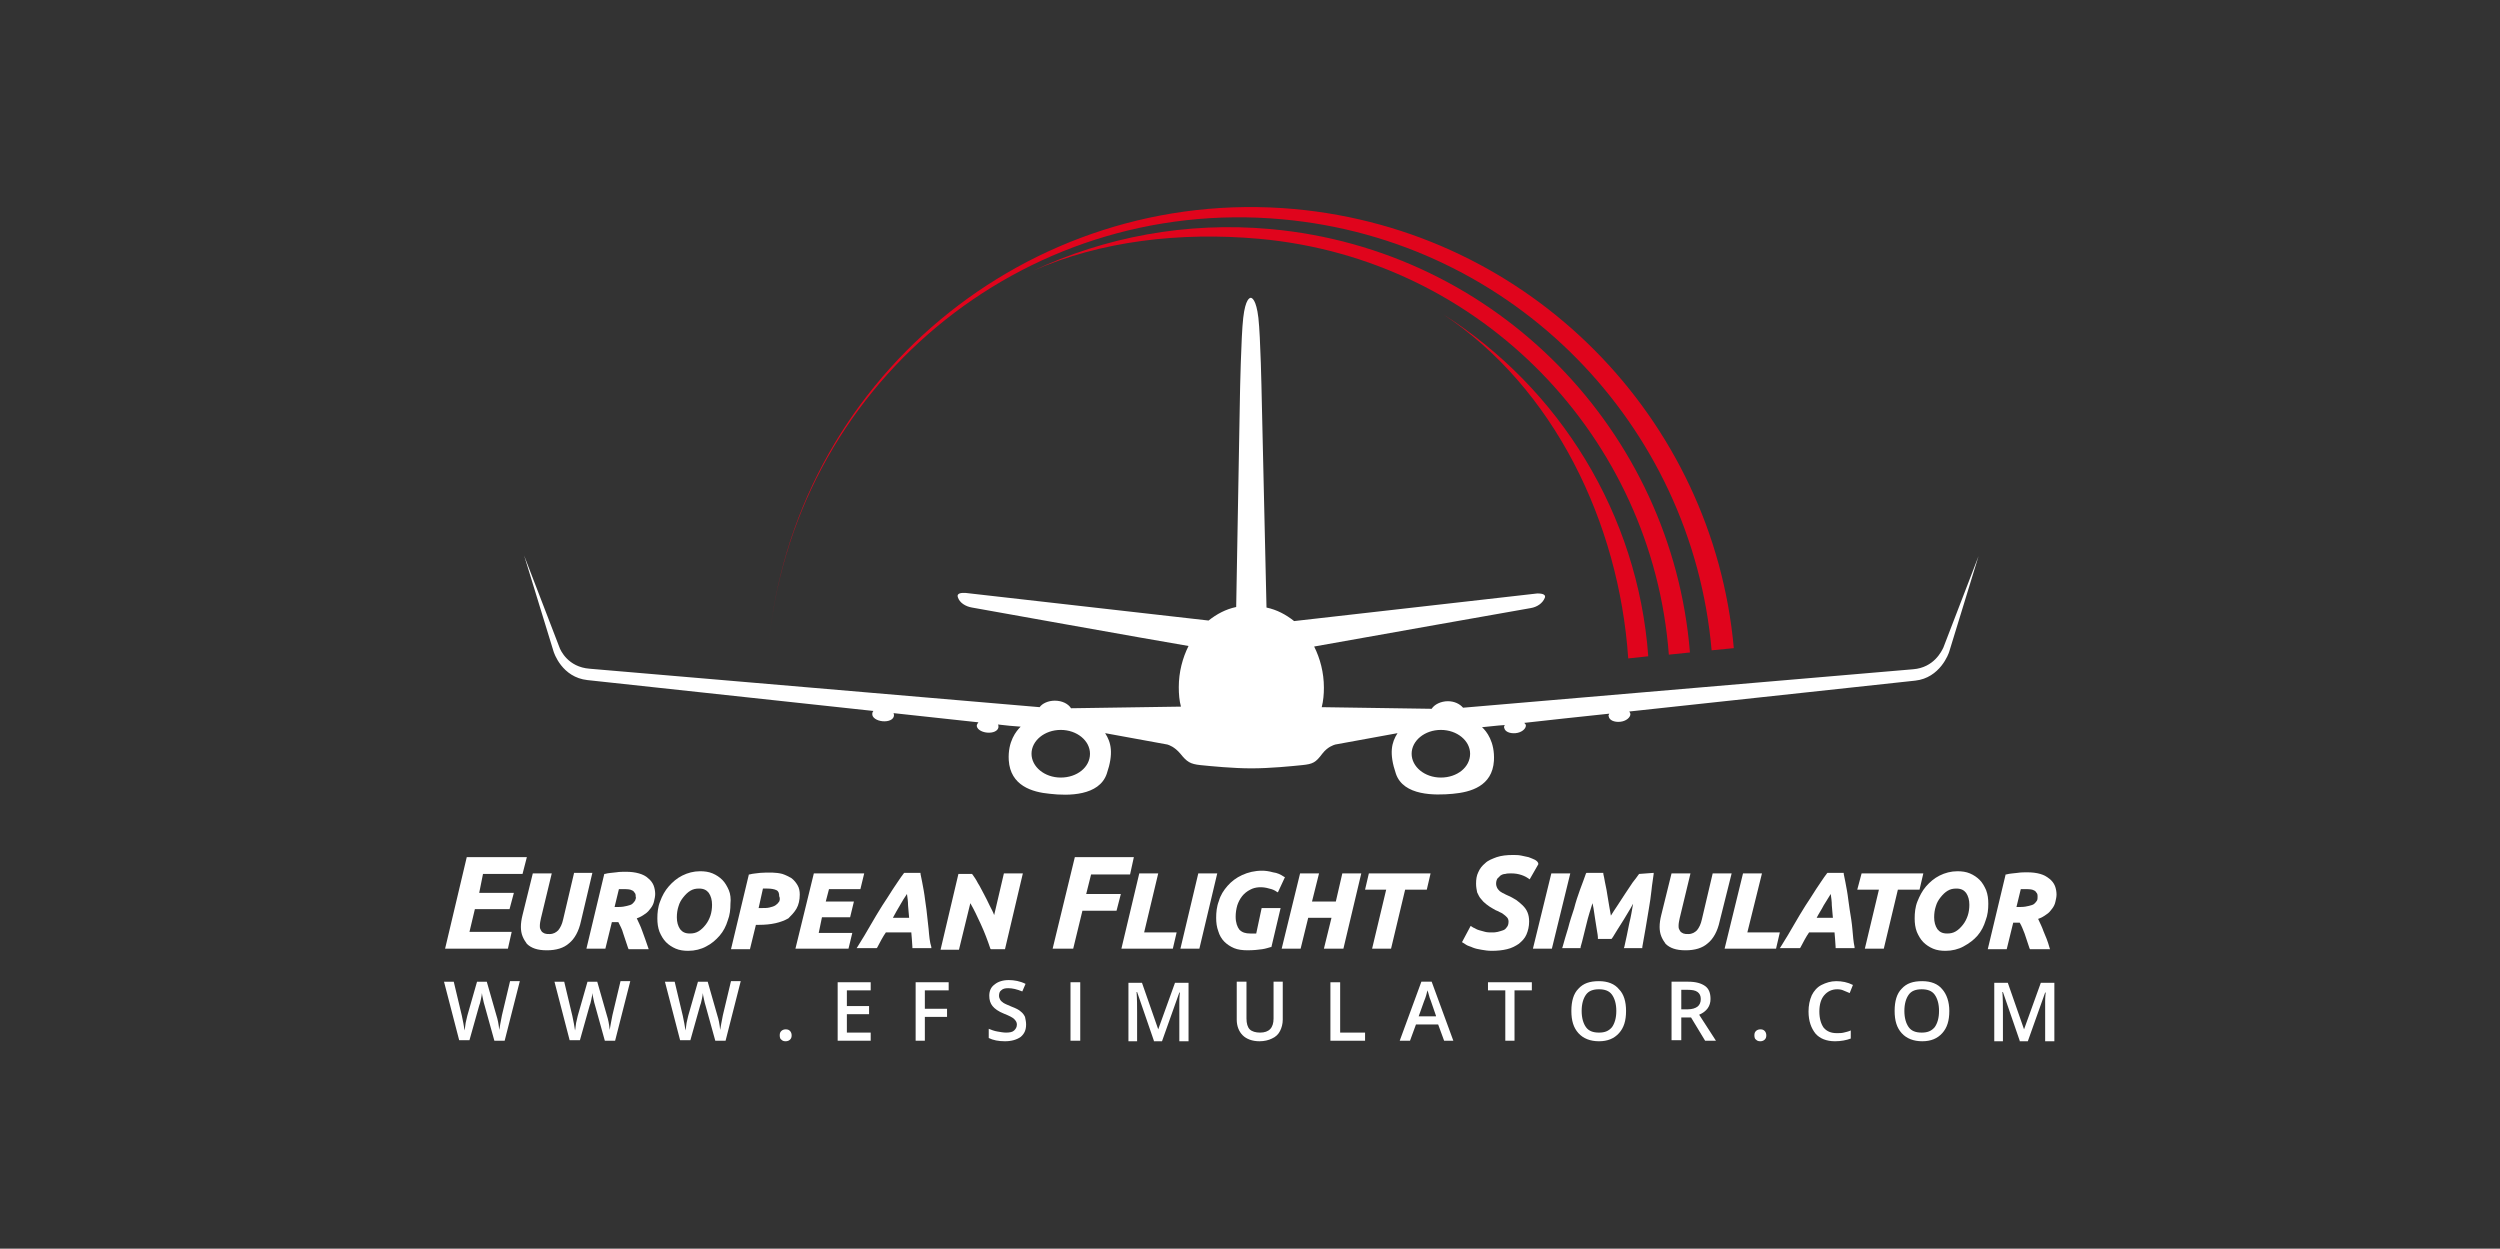 <?xml version="1.0" encoding="utf-8"?>
<!-- Generator: Adobe Illustrator 28.1.0, SVG Export Plug-In . SVG Version: 6.00 Build 0)  -->
<svg version="1.1" id="Layer_1" xmlns="http://www.w3.org/2000/svg" xmlns:xlink="http://www.w3.org/1999/xlink" x="0px" y="0px"
	 viewBox="0 0 461.7 230.6" style="enable-background:new 0 0 461.7 230.6;" xml:space="preserve">
<rect x="0" y="0" width="461.7" height="230.6" fill="#333333" stroke="none"/>
<style type="text/css">
	.st0{fill:#E0041C;}
	.st1{fill:#FFFFFF;}
</style>
<g>
	<g>
		<path class="st0" d="M266.6,58.1c20.3,13.5,32.4,38.3,34.1,63.5l3.7-0.4C302.5,95,288,71.7,266.6,58.1z"/>
		<path class="st0" d="M234.6,42.3C219,40.9,204,43.8,190.8,50c12.5-5.5,27.1-7.2,41.7-5.9c41.2,3.7,72.7,36.8,75.7,76.8l3.9-0.4
			C308.8,79.8,276.6,46.1,234.6,42.3z"/>
		<path class="st0" d="M239,38.6c-49.2-4.4-92.7,31.9-97.1,81.1c4.3-48.1,46.8-83.6,94.9-79.2c42.9,3.9,75.7,38.1,79.3,79.6l4.1-0.4
			C316.4,77.4,282.8,42.6,239,38.6z"/>
	</g>
	<g>
		<g>
			<path class="st1" d="M106,161.3l-2,8.5c-0.2,0.9-0.5,1.5-0.9,2c-0.4,0.4-0.9,0.7-1.6,0.7c-0.4,0-0.6,0-0.9-0.1
				c-0.2-0.1-0.4-0.2-0.5-0.3c-0.1-0.1-0.2-0.3-0.3-0.5c-0.1-0.2-0.1-0.4-0.1-0.6c0-0.5,0.1-0.9,0.2-1.4l2-8.3h-3.5l-1.9,7.7
				c-0.2,0.8-0.3,1.5-0.3,2.2c0,0.6,0.1,1.2,0.3,1.7c0.2,0.5,0.5,1,0.8,1.4c0.4,0.4,0.9,0.7,1.5,0.9c0.6,0.2,1.3,0.3,2.2,0.3
				c1.7,0,3.1-0.4,4.1-1.3c1-0.8,1.8-2.2,2.2-4.1l2.1-8.9H106z"/>
			<path class="st1" d="M118.6,171.9c-0.3-0.9-0.7-1.6-1-2.3c0.6-0.2,1.1-0.5,1.5-0.8c0.5-0.3,0.8-0.7,1.1-1.1
				c0.3-0.4,0.5-0.8,0.6-1.3c0.1-0.4,0.2-0.9,0.2-1.3c0-0.5-0.1-1.1-0.3-1.6c-0.2-0.5-0.6-1-1-1.3c-0.4-0.4-1-0.7-1.7-0.9
				c-0.7-0.2-1.5-0.3-2.4-0.3c-0.5,0-1.2,0-1.8,0.1c-0.7,0.1-1.4,0.1-2.1,0.3l-0.1,0l-3.3,13.8h3.5l1.2-4.9h1.2
				c0.3,0.6,0.7,1.3,0.9,2.1c0.3,0.9,0.6,1.8,0.9,2.7l0.1,0.2h3.7l-0.1-0.3C119.3,173.9,119,172.9,118.6,171.9z M117.3,166.3
				c-0.1,0.2-0.3,0.4-0.5,0.6c-0.2,0.2-0.6,0.3-1,0.4c-0.4,0.1-0.9,0.2-1.5,0.2h-0.8l0.8-3.3c0.1,0,0.3,0,0.4,0c0.7,0,1.3,0,1.7,0.1
				c0.3,0.1,0.5,0.2,0.6,0.3c0.1,0.1,0.2,0.3,0.3,0.4c0.1,0.2,0.1,0.4,0.1,0.6C117.5,165.8,117.4,166,117.3,166.3z"/>
			<path class="st1" d="M134.6,164.4c-0.3-0.7-0.7-1.4-1.2-1.9c-0.5-0.5-1.1-0.9-1.8-1.2c-0.7-0.3-1.5-0.4-2.3-0.4
				c-1.2,0-2.3,0.3-3.3,0.8c-1,0.5-1.8,1.2-2.5,2c-0.7,0.8-1.2,1.7-1.6,2.8c-0.4,1-0.5,2.1-0.5,3.1c0,0.9,0.1,1.7,0.4,2.5
				c0.3,0.7,0.7,1.4,1.2,1.9c0.5,0.5,1.1,0.9,1.8,1.2c0.7,0.3,1.5,0.4,2.3,0.4c1.2,0,2.4-0.3,3.3-0.8c1-0.5,1.8-1.2,2.5-2
				c0.7-0.8,1.2-1.8,1.5-2.8c0.4-1,0.5-2.1,0.5-3.1C135,166,134.9,165.1,134.6,164.4z M131.2,169.1c-0.2,0.6-0.5,1.2-0.9,1.7
				c-0.4,0.5-0.8,0.9-1.3,1.2c-0.5,0.3-1,0.4-1.6,0.4c-0.9,0-1.4-0.3-1.8-0.8c-0.4-0.6-0.6-1.3-0.6-2.2c0-0.7,0.1-1.4,0.3-2
				c0.2-0.7,0.5-1.2,0.9-1.7c0.4-0.5,0.8-0.9,1.3-1.2c0.5-0.3,1-0.4,1.6-0.4c0.9,0,1.4,0.3,1.8,0.8c0.4,0.6,0.6,1.3,0.6,2.2
				C131.5,167.8,131.4,168.5,131.2,169.1z"/>
			<path class="st1" d="M147.1,167.8c0.4-0.7,0.6-1.6,0.6-2.6c0-0.6-0.1-1.2-0.4-1.7c-0.3-0.5-0.6-0.9-1.1-1.3
				c-0.5-0.3-1.1-0.6-1.7-0.8c-1.1-0.3-2.5-0.3-4.1-0.2c-0.6,0.1-1.3,0.1-2,0.3l-0.1,0l-3.3,13.8h3.5l1.1-4.5h0.6
				c1.1,0,2.1-0.1,3-0.3c0.9-0.2,1.7-0.5,2.4-0.9C146.1,169.1,146.7,168.5,147.1,167.8z M143.9,166.5c-0.2,0.3-0.4,0.5-0.7,0.7
				c-0.3,0.2-0.7,0.3-1.1,0.4c-0.4,0.1-0.9,0.1-1.5,0.1h-0.5l0.8-3.6l0.3,0c0.2,0,0.3,0,0.5,0c0.7,0,1.3,0.1,1.7,0.3
				c0.4,0.2,0.5,0.6,0.5,1.1C144.1,165.9,144,166.3,143.9,166.5z"/>
			<polygon class="st1" points="158.9,164.2 159.6,161.3 150.3,161.3 146.9,175.2 156.7,175.2 157.4,172.3 151.2,172.3 151.8,169.4 
				157,169.4 157.7,166.5 152.5,166.5 153.1,164.2 			"/>
			<path class="st1" d="M171.5,171.6c-0.1-1.2-0.3-2.4-0.4-3.6c-0.2-1.2-0.3-2.4-0.5-3.5c-0.2-1.1-0.4-2.2-0.6-3.1l0-0.2h-3
				l-0.1,0.1c-0.7,0.9-1.3,1.9-2,2.9c-0.6,1-1.3,2-2,3.1c-0.7,1.1-1.4,2.3-2.1,3.5c-0.7,1.2-1.5,2.6-2.4,4l-0.2,0.3h3.7l0.1-0.1
				c0.3-0.5,0.5-1,0.8-1.5c0.3-0.5,0.5-0.9,0.8-1.3h4.7c0,0.4,0.1,0.8,0.1,1.2c0,0.5,0.1,1,0.1,1.5l0,0.2h3.5l0-0.2
				C171.7,174,171.6,172.8,171.5,171.6z M164.9,169.5c0.4-0.8,0.9-1.6,1.3-2.3c0.4-0.7,0.8-1.4,1.3-2.1c0.1,0.7,0.2,1.4,0.2,2.1
				c0.1,0.8,0.1,1.6,0.2,2.3H164.9z"/>
			<path class="st1" d="M188.9,161.3h-3.5l-1.8,7.7c-0.2-0.6-0.5-1.1-0.8-1.7c-0.4-0.8-0.7-1.5-1.1-2.2c-0.4-0.7-0.7-1.4-1.1-2
				c-0.3-0.6-0.7-1.2-1-1.6l-0.1-0.1H177l-3.3,14h3.4l2.1-8.6c0.7,1.2,1.3,2.5,1.9,3.8c0.7,1.5,1.3,3.1,1.8,4.6l0.1,0.1h2.6
				L188.9,161.3z"/>
			<polygon class="st1" points="210.4,161.3 207.1,175.2 216.6,175.2 217.3,172.2 211.3,172.2 213.9,161.3 			"/>
			<polygon class="st1" points="221.3,161.3 218,175.2 221.5,175.2 224.8,161.3 			"/>
			<path class="st1" d="M232,172.4c-0.1,0-0.3,0-0.4,0c-0.2,0-0.4,0-0.7,0c-0.9,0-1.5-0.2-2-0.7c-0.4-0.5-0.7-1.3-0.7-2.4
				c0-0.7,0.1-1.4,0.3-2.1c0.2-0.6,0.5-1.2,0.9-1.7c0.4-0.5,0.9-0.9,1.5-1.2c0.9-0.5,2.2-0.6,3.5-0.2c0.5,0.1,1,0.3,1.4,0.6l0.2,0.1
				l1.3-2.8l-0.2-0.1c-0.6-0.4-1.2-0.7-2-0.8c-0.7-0.2-1.4-0.3-2-0.3c-1.4,0-2.6,0.3-3.7,0.8c-1.1,0.5-2,1.2-2.7,2
				c-0.7,0.8-1.3,1.7-1.6,2.8c-0.4,1-0.5,2.1-0.5,3.1c0,0.9,0.1,1.7,0.4,2.5c0.2,0.7,0.6,1.4,1.1,1.9c0.5,0.5,1.1,0.9,1.8,1.2
				c0.7,0.3,1.6,0.4,2.5,0.4c1.1,0,2-0.1,2.7-0.2c0.7-0.1,1.2-0.3,1.6-0.4l0.1,0l1.7-7.2h-3.5L232,172.4z"/>
			<polygon class="st1" points="247.9,161.3 246.7,166.5 242.3,166.5 243.6,161.3 240.1,161.3 236.7,175.2 240.2,175.2 241.6,169.5 
				245.9,169.5 244.5,175.2 248.1,175.2 251.4,161.3 			"/>
			<polygon class="st1" points="252.1,164.3 256,164.3 253.4,175.2 256.9,175.2 259.5,164.3 263.5,164.3 264.2,161.3 252.8,161.3 
							"/>
			<polygon class="st1" points="286.5,161.3 283.1,175.2 286.6,175.2 290,161.3 			"/>
			<path class="st1" d="M302.7,161.4c-0.3,0.4-0.7,1-1.2,1.6c-0.5,0.7-0.9,1.4-1.4,2.1c-0.5,0.8-1,1.5-1.5,2.3
				c-0.4,0.6-0.8,1.2-1.1,1.7c-0.1-0.5-0.2-1.1-0.3-1.7l-0.4-2.4c-0.1-0.8-0.3-1.5-0.4-2.1c-0.1-0.6-0.2-1.1-0.3-1.5l0-0.2h-3.1
				l-0.1,0.1c-0.3,0.9-0.7,1.9-1.1,3c-0.4,1.1-0.8,2.3-1.1,3.5c-0.4,1.2-0.8,2.4-1.1,3.6c-0.4,1.2-0.7,2.4-1,3.4l-0.1,0.3h3.4l0-0.2
				c0.4-1.3,0.7-2.8,1.1-4.3c0.3-1.3,0.7-2.5,1.1-3.8c0.1,0.3,0.1,0.6,0.2,1c0.1,0.7,0.2,1.4,0.3,2c0.1,0.7,0.2,1.3,0.3,1.9
				c0.1,0.6,0.2,1.1,0.2,1.5l0,0.2h2.5l0.1-0.1c0.3-0.4,0.6-1,1-1.6c0.4-0.6,0.8-1.3,1.2-1.9c0.4-0.7,0.8-1.3,1.2-2l0.5-0.9
				c-0.2,1.2-0.4,2.4-0.7,3.6c-0.3,1.5-0.6,3-0.9,4.3l-0.1,0.3h3.4l0-0.2c0.2-1.1,0.4-2.2,0.6-3.4c0.2-1.2,0.4-2.4,0.6-3.6
				c0.2-1.2,0.4-2.4,0.5-3.5c0.1-1.1,0.3-2.1,0.4-3l0-0.2L302.7,161.4L302.7,161.4z"/>
			<path class="st1" d="M319.8,161.3h-3.5l-2,8.5c-0.2,0.9-0.5,1.5-0.9,2c-0.4,0.4-0.9,0.7-1.6,0.7c-0.4,0-0.6,0-0.9-0.1
				c-0.2-0.1-0.4-0.2-0.5-0.3c-0.1-0.1-0.2-0.3-0.3-0.5c-0.1-0.2-0.1-0.4-0.1-0.6c0-0.5,0.1-0.9,0.2-1.4l2-8.3h-3.5l-1.9,7.7
				c-0.2,0.8-0.3,1.5-0.3,2.2c0,0.6,0.1,1.2,0.3,1.7c0.2,0.5,0.5,1,0.8,1.4c0.4,0.4,0.9,0.7,1.5,0.9c0.6,0.2,1.3,0.3,2.2,0.3
				c1.7,0,3.1-0.4,4.1-1.3c1-0.8,1.8-2.2,2.2-4.1L319.8,161.3z"/>
			<polygon class="st1" points="321.9,161.3 318.5,175.2 328,175.2 328.7,172.2 322.7,172.2 325.4,161.3 			"/>
			<path class="st1" d="M342.1,171.6c-0.1-1.2-0.3-2.4-0.5-3.6c-0.2-1.2-0.3-2.4-0.5-3.5c-0.2-1.1-0.4-2.2-0.6-3.1l0-0.2h-3
				l-0.1,0.1c-0.7,0.9-1.3,1.9-2,2.9c-0.6,1-1.3,2-2,3.1c-0.7,1.1-1.4,2.3-2.1,3.5c-0.7,1.2-1.5,2.6-2.4,4l-0.2,0.3h3.7l0.1-0.1
				c0.3-0.5,0.5-1,0.8-1.5c0.3-0.5,0.5-0.9,0.8-1.3h4.7c0,0.4,0.1,0.8,0.1,1.2c0,0.5,0.1,1,0.1,1.5l0,0.2h3.5l0-0.2
				C342.3,174,342.2,172.8,342.1,171.6z M335.5,169.5c0.4-0.8,0.9-1.5,1.3-2.3c0.4-0.7,0.9-1.4,1.3-2.1c0.1,0.7,0.2,1.4,0.2,2.1
				c0.1,0.8,0.1,1.6,0.2,2.3H335.5z"/>
			<polygon class="st1" points="355.2,161.3 343.8,161.3 343,164.3 347,164.3 344.4,175.2 347.9,175.2 350.5,164.3 354.5,164.3 			
				"/>
			<path class="st1" d="M365.2,172.8c0.7-0.8,1.2-1.8,1.5-2.8c0.4-1,0.5-2.1,0.5-3.1c0-0.9-0.1-1.7-0.4-2.5
				c-0.3-0.7-0.7-1.4-1.2-1.9c-0.5-0.5-1.1-0.9-1.8-1.2c-0.7-0.3-1.5-0.4-2.3-0.4c-1.2,0-2.3,0.3-3.3,0.8c-1,0.5-1.8,1.2-2.5,2
				c-0.7,0.8-1.2,1.8-1.6,2.8c-0.4,1-0.5,2.1-0.5,3.1c0,0.9,0.1,1.7,0.4,2.5c0.3,0.7,0.7,1.4,1.2,1.9c0.5,0.5,1.1,0.9,1.8,1.2
				c0.7,0.3,1.5,0.4,2.3,0.4c1.2,0,2.4-0.3,3.3-0.8C363.7,174.2,364.5,173.6,365.2,172.8z M361.2,172c-0.5,0.3-1,0.4-1.6,0.4
				c-0.9,0-1.4-0.3-1.8-0.8c-0.4-0.6-0.6-1.3-0.6-2.2c0-0.7,0.1-1.4,0.3-2c0.2-0.7,0.5-1.2,0.9-1.7c0.4-0.5,0.8-0.9,1.3-1.2
				c0.5-0.3,1-0.4,1.6-0.4c0.9,0,1.4,0.3,1.8,0.8c0.4,0.6,0.6,1.3,0.6,2.2c0,0.7-0.1,1.4-0.3,2c-0.2,0.6-0.5,1.2-0.9,1.7
				C362.1,171.3,361.7,171.7,361.2,172z"/>
			<path class="st1" d="M373.9,172.4c0.3,0.9,0.6,1.8,0.9,2.7l0.1,0.2h3.7l-0.1-0.3c-0.3-1.1-0.7-2.1-1.1-3c-0.3-0.9-0.7-1.6-1-2.3
				c0.6-0.2,1.1-0.5,1.5-0.8c0.5-0.3,0.8-0.7,1.1-1.1c0.3-0.4,0.5-0.8,0.6-1.3c0.1-0.4,0.2-0.9,0.2-1.3c0-0.5-0.1-1.1-0.3-1.6
				c-0.2-0.5-0.6-1-1-1.3c-0.5-0.4-1-0.7-1.7-0.9c-0.7-0.2-1.5-0.3-2.4-0.3c-0.5,0-1.2,0-1.8,0.1c-0.7,0.1-1.4,0.1-2.1,0.3l-0.1,0
				l-3.3,13.8h3.5l1.2-4.9h1.2C373.3,170.9,373.6,171.6,373.9,172.4z M373.2,164.2c0.1,0,0.3,0,0.4,0c0.7,0,1.3,0,1.7,0.1
				c0.3,0.1,0.5,0.2,0.6,0.3c0.1,0.1,0.2,0.3,0.3,0.4c0.1,0.2,0.1,0.4,0.1,0.6c0,0.2,0,0.5-0.1,0.7c-0.1,0.2-0.3,0.4-0.5,0.6
				c-0.2,0.2-0.6,0.3-1,0.4c-0.4,0.1-0.9,0.2-1.5,0.2h-0.8L373.2,164.2z"/>
			<polygon class="st1" points="94.1,167.9 94.9,164.9 88.5,164.9 89.2,161.4 96.5,161.4 97.3,158.3 86.2,158.3 82.2,175.2 
				93.8,175.2 94.5,172.1 86.7,172.1 87.7,167.9 			"/>
			<polygon class="st1" points="194.4,175.2 198.2,175.2 199.9,168.2 206.2,168.2 207,165.1 200.6,165.1 201.5,161.5 208.7,161.5 
				209.4,158.3 198.5,158.3 			"/>
			<path class="st1" d="M283.5,158.8c-0.4-0.2-0.7-0.3-1.2-0.5c-0.4-0.1-0.9-0.2-1.4-0.3c-0.5-0.1-1-0.1-1.5-0.1
				c-1.1,0-2.1,0.1-3,0.4c-0.8,0.3-1.6,0.6-2.1,1.1c-0.6,0.5-1,1-1.3,1.7c-0.3,0.6-0.4,1.3-0.4,2.1c0,0.6,0.1,1.1,0.2,1.6
				c0.2,0.4,0.4,0.9,0.7,1.2c0.3,0.4,0.6,0.7,1,1c0.4,0.3,0.8,0.6,1.2,0.8c0.3,0.2,0.7,0.4,1,0.5c0.3,0.2,0.7,0.3,0.9,0.5
				c0.3,0.2,0.5,0.4,0.7,0.6c0.2,0.2,0.3,0.5,0.3,0.8c0,0.4-0.1,0.8-0.3,1c-0.2,0.3-0.4,0.5-0.7,0.6c-0.3,0.1-0.6,0.2-1,0.3
				c-0.4,0.1-0.7,0.1-1.1,0.1c-0.4,0-0.8,0-1.2-0.1c-0.4-0.1-0.8-0.2-1.1-0.3c-0.4-0.1-0.7-0.3-0.9-0.4c-0.3-0.1-0.5-0.3-0.7-0.4
				L270,174c0.2,0.1,0.5,0.3,0.8,0.5c0.3,0.2,0.8,0.3,1.2,0.5c0.5,0.2,1,0.3,1.6,0.4c0.6,0.1,1.2,0.2,1.9,0.2c1,0,2-0.1,2.8-0.3
				c0.9-0.2,1.6-0.6,2.2-1c0.6-0.5,1.1-1,1.4-1.7c0.3-0.7,0.5-1.5,0.5-2.4c0-0.7-0.1-1.2-0.3-1.7c-0.2-0.5-0.5-0.9-0.9-1.3
				c-0.4-0.4-0.8-0.7-1.2-1c-0.5-0.3-1-0.6-1.5-0.8c-0.3-0.1-0.6-0.3-0.8-0.4c-0.3-0.1-0.5-0.3-0.7-0.4c-0.2-0.2-0.4-0.4-0.5-0.6
				c-0.1-0.2-0.2-0.5-0.2-0.8c0-0.4,0.1-0.7,0.2-0.9c0.2-0.2,0.4-0.4,0.6-0.6c0.3-0.2,0.6-0.3,0.9-0.3c0.3-0.1,0.7-0.1,1.1-0.1
				c0.7,0,1.3,0.1,1.9,0.3c0.6,0.2,1.1,0.5,1.5,0.8l1.6-2.8C284.1,159.2,283.8,159,283.5,158.8z"/>
		</g>
		<path class="st1" d="M275.9,140.5c0.2-3.5-1.4-5.5-2.2-6.2c1.2-0.1,2.6-0.3,4.2-0.4c-0.1,0.2-0.2,0.4-0.1,0.5c0.1,0.7,1,1.1,2.1,1
			c1.1-0.1,1.9-0.8,1.9-1.4c0-0.2-0.1-0.3-0.3-0.5c4.5-0.5,9.9-1.1,15.7-1.7c-0.1,0.2-0.2,0.4-0.1,0.5c0.1,0.7,1,1.1,2.1,1
			c1.1-0.1,1.9-0.8,1.9-1.4c0-0.2-0.1-0.3-0.2-0.5c24.2-2.6,52.8-5.7,52.8-5.7c4.6-0.5,6.2-5,6.3-5.4l5.4-17.6l-6.5,16.9
			c-0.3,0.6-1.7,3.7-5.6,4l-83.1,7.1c-0.6-0.7-1.6-1.2-2.8-1.2c-1.3,0-2.5,0.6-3,1.4l-20.3-0.3c0.3-1.2,0.4-2.4,0.4-3.6
			c0-2.8-0.7-5.4-1.8-7.6c6.6-1.2,40-7.1,40-7.1c1.2-0.2,2.2-0.9,2.6-1.9c0.3-0.8-1-0.8-1.4-0.8l-44.9,5.1c-1.5-1.2-3.2-2.1-5.1-2.5
			L233,72.8c0,0-0.2-10.6-0.6-14.1c-0.4-3.4-1.2-3.7-1.4-3.7s-1,0.2-1.4,3.7c-0.4,3.4-0.6,14.1-0.6,14.1l-0.7,39.3
			c-1.9,0.4-3.6,1.3-5.1,2.5l-44.9-5.1c-0.4,0-1.7-0.1-1.4,0.8c0.3,1,1.4,1.7,2.6,1.9c0,0,33.4,6,40,7.1c-1.1,2.2-1.8,4.8-1.8,7.6
			c0,1.3,0.1,2.5,0.4,3.6l-20.3,0.3c-0.5-0.8-1.6-1.4-3-1.4c-1.2,0-2.3,0.5-2.8,1.2l-83.1-7.1c-4-0.3-5.4-3.4-5.6-4l-6.5-16.9
			l5.4,17.6c0.1,0.4,1.6,4.9,6.3,5.4c0,0,28.6,3.1,52.8,5.7c-0.1,0.1-0.2,0.3-0.2,0.5c-0.1,0.7,0.8,1.3,1.9,1.4c1.1,0.1,2-0.3,2.1-1
			c0-0.2,0-0.4-0.1-0.5c5.7,0.6,11.1,1.2,15.7,1.7c-0.1,0.1-0.2,0.3-0.3,0.5c-0.1,0.7,0.8,1.3,1.9,1.4c1.1,0.1,2-0.3,2.1-1
			c0-0.2,0-0.4-0.1-0.5c1.5,0.2,2.9,0.3,4.2,0.4c-0.8,0.8-2.4,2.7-2.2,6.2c0.3,4.7,4.3,5.9,7.6,6.2c3.4,0.4,9.1,0.4,10.5-3.7
			c1.3-3.8,0.8-5.8-0.3-7.5l11.5,2.1c0.3,0.1,1.3,0.4,2.4,1.7c1.2,1.5,1.8,1.9,3.7,2.1c2,0.2,6,0.6,9.4,0.6c3.5,0,7.4-0.4,9.4-0.6
			c2-0.2,2.5-0.5,3.7-2.1c1-1.3,2.1-1.6,2.4-1.7l11.5-2.1c-1.1,1.7-1.6,3.7-0.3,7.5c1.4,4.1,7.2,4,10.5,3.7
			C271.6,146.3,275.6,145.2,275.9,140.5z M195.9,143.6c-3,0-5.4-2-5.4-4.4c0-2.4,2.4-4.4,5.4-4.4c3,0,5.4,2,5.4,4.4
			C201.3,141.7,198.9,143.6,195.9,143.6z M266.1,143.6c-3,0-5.4-2-5.4-4.4c0-2.4,2.4-4.4,5.4-4.4c3,0,5.4,2,5.4,4.4
			C271.5,141.7,269.1,143.6,266.1,143.6z"/>
	</g>
	<g>
		<path class="st1" d="M93.2,192.2h-1.9l-1.8-6.5c-0.1-0.3-0.2-0.7-0.3-1.2c-0.1-0.5-0.2-0.9-0.2-1.1c0,0.3-0.1,0.7-0.2,1.2
			c-0.1,0.5-0.2,0.9-0.3,1.1l-1.8,6.4h-1.9l-1.4-5.4l-1.4-5.4h1.8l1.5,6.3c0.2,1,0.4,1.9,0.5,2.7c0.1-0.4,0.1-0.9,0.2-1.4
			c0.1-0.5,0.2-0.9,0.3-1.3l1.8-6.3h1.8l1.8,6.3c0.2,0.6,0.4,1.5,0.5,2.6c0.1-0.7,0.3-1.6,0.5-2.7l1.5-6.3H96L93.2,192.2z"/>
		<path class="st1" d="M113.6,192.2h-1.9l-1.8-6.5c-0.1-0.3-0.2-0.7-0.3-1.2c-0.1-0.5-0.2-0.9-0.2-1.1c0,0.3-0.1,0.7-0.2,1.2
			c-0.1,0.5-0.2,0.9-0.3,1.1l-1.8,6.4h-1.9l-1.4-5.4l-1.4-5.4h1.8l1.5,6.3c0.2,1,0.4,1.9,0.5,2.7c0.1-0.4,0.1-0.9,0.2-1.4
			c0.1-0.5,0.2-0.9,0.3-1.3l1.8-6.3h1.8l1.8,6.3c0.2,0.6,0.4,1.5,0.5,2.6c0.1-0.7,0.3-1.6,0.5-2.7l1.5-6.3h1.8L113.6,192.2z"/>
		<path class="st1" d="M134,192.2h-1.9l-1.8-6.5c-0.1-0.3-0.2-0.7-0.3-1.2c-0.1-0.5-0.2-0.9-0.2-1.1c0,0.3-0.1,0.7-0.2,1.2
			c-0.1,0.5-0.2,0.9-0.3,1.1l-1.8,6.4h-1.9l-1.4-5.4l-1.4-5.4h1.8l1.5,6.3c0.2,1,0.4,1.9,0.5,2.7c0.1-0.4,0.1-0.9,0.2-1.4
			c0.1-0.5,0.2-0.9,0.3-1.3l1.8-6.3h1.8l1.8,6.3c0.2,0.6,0.4,1.5,0.5,2.6c0.1-0.7,0.3-1.6,0.5-2.7l1.5-6.3h1.8L134,192.2z"/>
		<path class="st1" d="M144,191.2c0-0.4,0.1-0.6,0.3-0.8c0.2-0.2,0.5-0.3,0.8-0.3c0.4,0,0.6,0.1,0.8,0.3c0.2,0.2,0.3,0.5,0.3,0.8
			c0,0.4-0.1,0.6-0.3,0.8c-0.2,0.2-0.5,0.3-0.8,0.3c-0.4,0-0.6-0.1-0.8-0.3C144.1,191.9,144,191.6,144,191.2z"/>
		<path class="st1" d="M160.8,192.2h-6.1v-10.8h6.1v1.5h-4.4v2.9h4.1v1.5h-4.1v3.4h4.4V192.2z"/>
		<path class="st1" d="M170.9,192.2h-1.8v-10.8h6.1v1.5h-4.4v3.4h4.1v1.5h-4.1V192.2z"/>
		<path class="st1" d="M189.5,189.2c0,1-0.3,1.7-1,2.3c-0.7,0.5-1.7,0.8-2.9,0.8c-1.2,0-2.2-0.2-3-0.6v-1.7c0.5,0.2,1,0.4,1.6,0.5
			c0.6,0.1,1.1,0.2,1.6,0.2c0.7,0,1.2-0.1,1.5-0.4c0.3-0.3,0.5-0.6,0.5-1.1c0-0.4-0.2-0.7-0.5-1c-0.3-0.3-0.9-0.6-1.9-1
			c-1-0.4-1.7-0.9-2.1-1.4c-0.4-0.5-0.6-1.1-0.6-1.9c0-0.9,0.3-1.6,1-2.1c0.6-0.5,1.5-0.8,2.6-0.8c1,0,2.1,0.2,3.1,0.7l-0.6,1.4
			c-1-0.4-1.8-0.6-2.6-0.6c-0.6,0-1,0.1-1.3,0.4c-0.3,0.2-0.4,0.6-0.4,1c0,0.3,0.1,0.5,0.2,0.7c0.1,0.2,0.3,0.4,0.6,0.6
			c0.3,0.2,0.8,0.4,1.5,0.7c0.8,0.3,1.4,0.6,1.7,0.9c0.4,0.3,0.6,0.6,0.8,1C189.4,188.3,189.5,188.7,189.5,189.2z"/>
		<path class="st1" d="M197.7,192.2v-10.8h1.8v10.8H197.7z"/>
		<path class="st1" d="M213.1,192.2l-3.1-9h-0.1c0.1,1.3,0.1,2.6,0.1,3.8v5.3h-1.6v-10.8h2.5l3,8.6h0l3.1-8.6h2.5v10.8h-1.7v-5.3
			c0-0.5,0-1.2,0-2.1c0-0.9,0.1-1.4,0.1-1.6h-0.1l-3.2,9H213.1z"/>
		<path class="st1" d="M236.9,181.3v7c0,0.8-0.2,1.5-0.5,2.1c-0.3,0.6-0.8,1.1-1.5,1.4c-0.6,0.3-1.4,0.5-2.3,0.5
			c-1.3,0-2.4-0.4-3.1-1.1c-0.7-0.7-1.1-1.7-1.1-2.9v-7h1.8v6.8c0,0.9,0.2,1.6,0.6,2c0.4,0.4,1.1,0.6,1.9,0.6c1.7,0,2.5-0.9,2.5-2.6
			v-6.8H236.9z"/>
		<path class="st1" d="M245.7,192.2v-10.8h1.8v9.3h4.6v1.5H245.7z"/>
		<path class="st1" d="M266.7,192.2l-1.1-3h-4.1l-1.1,3h-1.9l4-10.9h1.9l4,10.9H266.7z M265.2,187.6l-1-2.9
			c-0.1-0.2-0.2-0.5-0.3-0.9c-0.1-0.4-0.2-0.7-0.3-0.9c-0.1,0.6-0.3,1.3-0.6,2l-1,2.8H265.2z"/>
		<path class="st1" d="M279.8,192.2h-1.8v-9.3h-3.2v-1.5h8.1v1.5h-3.2V192.2z"/>
		<path class="st1" d="M300.3,186.7c0,1.8-0.4,3.1-1.3,4.1c-0.9,1-2.1,1.5-3.7,1.5c-1.6,0-2.9-0.5-3.8-1.5c-0.9-1-1.3-2.3-1.3-4.1
			s0.4-3.2,1.3-4.1c0.9-1,2.1-1.4,3.8-1.4c1.6,0,2.9,0.5,3.7,1.5C299.9,183.6,300.3,185,300.3,186.7z M292.1,186.7
			c0,1.3,0.3,2.3,0.8,3c0.5,0.7,1.3,1,2.4,1c1.1,0,1.8-0.3,2.4-1c0.5-0.7,0.8-1.7,0.8-3c0-1.3-0.3-2.3-0.8-3c-0.5-0.7-1.3-1-2.4-1
			c-1.1,0-1.9,0.3-2.4,1C292.4,184.4,292.1,185.4,292.1,186.7z"/>
		<path class="st1" d="M310.5,187.8v4.3h-1.8v-10.8h3.1c1.4,0,2.4,0.3,3.1,0.8c0.7,0.5,1,1.3,1,2.4c0,1.3-0.7,2.3-2.1,2.9l3.1,4.8
			h-2l-2.6-4.3H310.5z M310.5,186.4h1.2c0.8,0,1.4-0.2,1.8-0.5c0.4-0.3,0.6-0.8,0.6-1.4c0-0.6-0.2-1-0.6-1.3c-0.4-0.3-1-0.4-1.8-0.4
			h-1.2V186.4z"/>
		<path class="st1" d="M324,191.2c0-0.4,0.1-0.6,0.3-0.8c0.2-0.2,0.5-0.3,0.8-0.3c0.4,0,0.6,0.1,0.8,0.3c0.2,0.2,0.3,0.5,0.3,0.8
			c0,0.4-0.1,0.6-0.3,0.8c-0.2,0.2-0.5,0.3-0.8,0.3c-0.4,0-0.6-0.1-0.8-0.3C324.1,191.9,324,191.6,324,191.2z"/>
		<path class="st1" d="M339.3,182.7c-1,0-1.8,0.4-2.4,1.1c-0.6,0.7-0.9,1.7-0.9,3c0,1.3,0.3,2.3,0.8,3c0.6,0.7,1.4,1,2.4,1
			c0.5,0,0.9,0,1.3-0.1c0.4-0.1,0.9-0.2,1.3-0.4v1.5c-0.8,0.3-1.8,0.5-2.9,0.5c-1.6,0-2.8-0.5-3.6-1.4c-0.8-1-1.3-2.3-1.3-4.1
			c0-1.1,0.2-2.1,0.6-3c0.4-0.8,1-1.5,1.8-1.9c0.8-0.4,1.7-0.7,2.7-0.7c1.1,0,2.1,0.2,3.1,0.7l-0.6,1.5c-0.4-0.2-0.8-0.3-1.2-0.5
			C340.2,182.8,339.8,182.7,339.3,182.7z"/>
		<path class="st1" d="M360,186.7c0,1.8-0.4,3.1-1.3,4.1c-0.9,1-2.1,1.5-3.7,1.5c-1.6,0-2.9-0.5-3.8-1.5c-0.9-1-1.3-2.3-1.3-4.1
			s0.4-3.2,1.3-4.1c0.9-1,2.1-1.4,3.8-1.4c1.6,0,2.9,0.5,3.7,1.5C359.5,183.6,360,185,360,186.7z M351.7,186.7c0,1.3,0.3,2.3,0.8,3
			c0.5,0.7,1.3,1,2.4,1c1.1,0,1.8-0.3,2.4-1c0.5-0.7,0.8-1.7,0.8-3c0-1.3-0.3-2.3-0.8-3c-0.5-0.7-1.3-1-2.4-1c-1.1,0-1.9,0.3-2.4,1
			C352,184.4,351.7,185.4,351.7,186.7z"/>
		<path class="st1" d="M373,192.2l-3.1-9h-0.1c0.1,1.3,0.1,2.6,0.1,3.8v5.3h-1.6v-10.8h2.5l3,8.6h0l3.1-8.6h2.5v10.8h-1.7v-5.3
			c0-0.5,0-1.2,0-2.1c0-0.9,0.1-1.4,0.1-1.6h-0.1l-3.2,9H373z"/>
	</g>
</g>
</svg>
